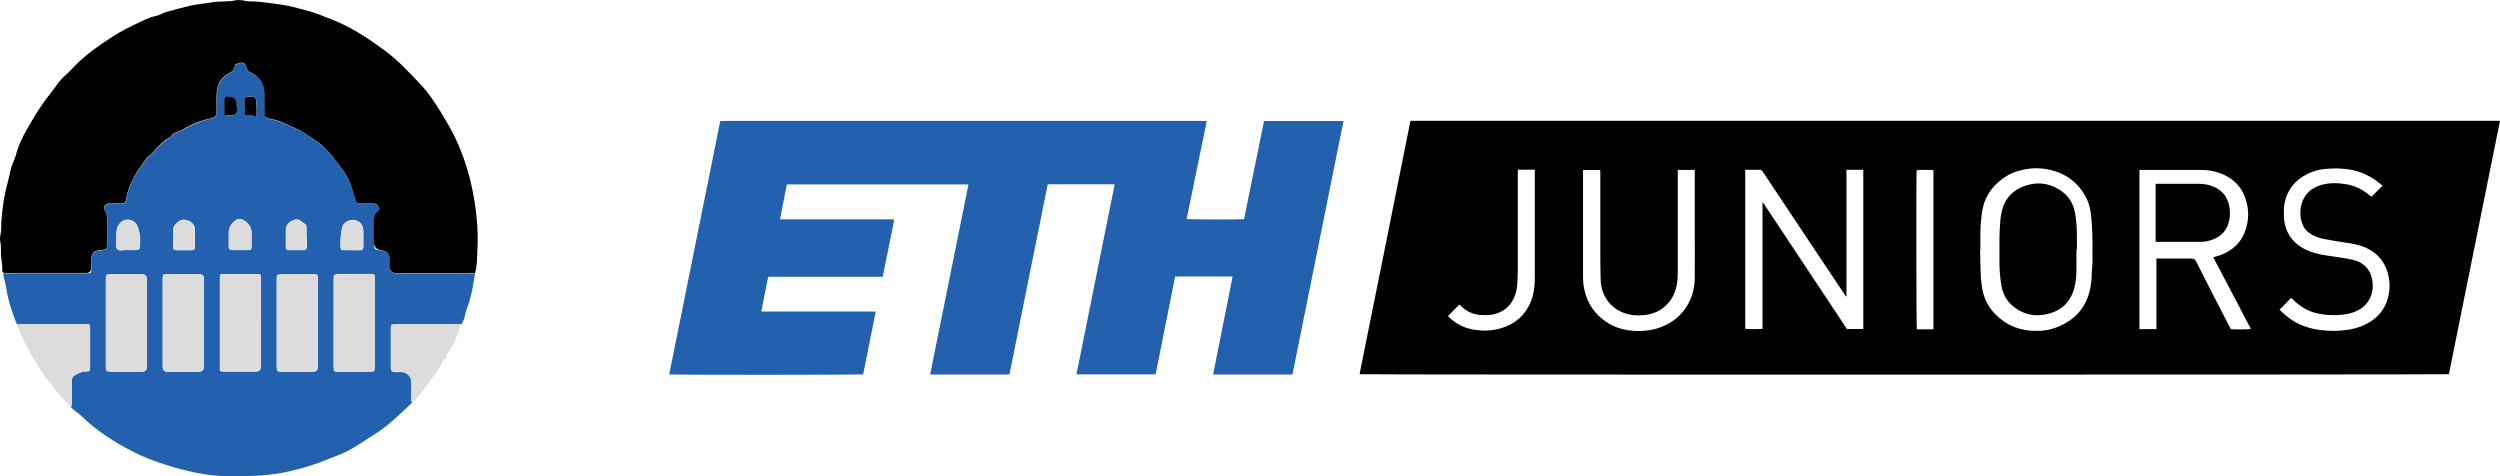<?xml version="1.0" encoding="UTF-8"?><svg id="a" xmlns="http://www.w3.org/2000/svg" viewBox="0 0 157.53 30.01"><path d="m25.98,25.36c-.78.74-1.54,1.5-2.46,2.06-.6.37-1.16.79-1.8,1.09-.28.13-.58.23-.86.35-.96.4-1.95.71-2.97.91-1.14.23-2.3.24-3.46.24s-2.33-.24-3.45-.56c-.91-.26-1.81-.58-2.66-1.02-1.15-.59-2.23-1.28-3.16-2.19-.22-.21-.5-.36-.7-.6.1-.1.06-.22.06-.34v-1.25c0-.17.03-.31.19-.4.22-.12.43-.25.7-.24q.27,0,.27-.28v-2.42c0-.27,0-.28-.28-.29H1.06c-.29-.73-.55-1.46-.66-2.24-.04-.25-.11-.49-.17-.73-.02-.08-.03-.16,0-.24.29.04.57.01.86.01h4.34c.32,0,.33,0,.33-.34,0-.19-.01-.38,0-.57,0-.28.14-.44.41-.51.08-.02.17-.02.25-.03.31-.03.32-.04.33-.34v-1.54c0-.2.01-.38-.12-.57-.17-.24,0-.48.3-.48h.72c.17,0,.28-.06.31-.26.14-1,.71-1.79,1.27-2.58.01-.02.03-.04.05-.05.53-.38.83-1.01,1.46-1.28.02,0,.03-.03.04-.05.12-.2.33-.26.52-.34.08-.03.15-.06.23-.1.54-.32,1.11-.56,1.73-.69.31-.07.38-.14.39-.45,0-.38-.01-.76.01-1.14.03-.43.16-.81.54-1.11.22-.18.6-.26.61-.65,0-.05.06-.07.1-.09.28-.13.57-.17.67.29.02.1.04.17.15.21.61.27.95.73.94,1.41v1.22c0,.14.03.23.18.26.07.01.13.06.2.07.57.1,1.08.37,1.6.6.42.19.79.44,1.16.7.57.39,1.03.89,1.43,1.43.28.38.59.74.78,1.19.14.33.24.67.34,1.01.12.4.11.41.53.41h.65c.18,0,.29.11.36.25s-.05.23-.14.3c-.17.13-.2.3-.19.51.01.45,0,.91,0,1.36s0,.46.47.52c.36.04.52.22.53.59v.39q0,.46.45.47h4.91c-.11.74-.23,1.47-.5,2.17-.13.34-.14.72-.36,1.03h-4.12q-.32,0-.32.32v2.43q0,.25.27.26h.43c.31.01.58.29.59.59v1c0,.11-.04.24.07.34v-.02Zm-13.13-4.98h0v-2.79q0-.31-.29-.31h-2.05q-.25,0-.26.27v5.55q0,.33.34.33h1.94q.31,0,.31-.32v-2.72h.01Zm-3.59,0h0v-2.75q0-.35-.33-.35h-1.97q-.29,0-.29.31v5.5q0,.33.34.33h1.94q.31,0,.31-.32v-2.72Zm11.77-.05h0v2.82q0,.26.26.26h2.05q.27,0,.28-.29v-5.58c0-.27-.01-.28-.29-.28h-2.01q-.29,0-.29.31v2.75h0Zm-1,.05v-2.82c0-.27-.01-.28-.29-.28h-2.01q-.29,0-.29.31v5.5q0,.33.34.33h1.94q.31,0,.31-.32c0-.91,0-1.81,0-2.72Zm-3.59,0h0v-2.82c0-.28-.01-.29-.28-.29h-2.05c-.25,0-.26,0-.26.26v5.61c0,.26,0,.27.29.27h1.97q.32,0,.32-.31v-2.72h.01Zm-8.44-4.63h.58c.16,0,.25-.07.24-.24,0-.24.04-.49-.01-.71-.06-.29-.09-.6-.35-.82-.29-.24-.73-.17-.94.13-.21.29-.19.6-.18.92,0,.22-.1.5.05.66.15.17.43.03.61.06Zm14.19,0h.5c.16,0,.21-.07.21-.21,0-.33.01-.67,0-1-.02-.27-.1-.5-.4-.63-.36-.15-.84.02-.93.41-.09.4-.13.82-.1,1.23,0,.13.06.2.19.19h.54-.01Zm-7.05,0h.5c.15,0,.22-.06.21-.21,0-.27-.01-.55,0-.82.02-.39-.19-.65-.49-.84-.16-.1-.38-.12-.54.01-.23.18-.4.41-.41.72v.93c0,.16.07.21.22.21h.51Zm-4.22-.74h0v.54c0,.15.07.21.22.21h.93c.13,0,.21-.04.21-.18,0-.39.01-.79,0-1.18-.02-.42-.66-.72-1-.46-.21.17-.37.32-.35.61.01.15,0,.31,0,.46h-.01Zm8.4-.04h0v-.64c0-.12-.05-.2-.15-.26-.08-.05-.16-.1-.23-.16-.14-.11-.3-.1-.44-.05-.29.11-.46.32-.47.64v1.03c0,.14.04.22.2.22h.9c.15,0,.21-.07.21-.22v-.57h-.02Zm-5.18-7.65c.11-.02.17-.03.22-.05.17-.04.38.07.5-.09.12-.16.06-.37.06-.55q0-.58-.59-.53c-.13.01-.2.05-.2.19v1.04h0Zm1.99,0c.09-.24.03-.48.03-.71.01-.53-.04-.56-.56-.51-.11.01-.17.05-.17.17v.81c0,.11.05.18.17.18.18,0,.35.02.53.05h0Z" fill="#2361ae"/><path d="m29.92,17.22h-4.91q-.45,0-.45-.47v-.39c0-.36-.17-.54-.53-.59q-.47-.06-.47-.52v-1.36c0-.2.02-.37.19-.51.09-.07.21-.16.14-.3s-.18-.25-.36-.25h-.65c-.42,0-.41,0-.53-.41-.1-.34-.2-.68-.34-1.01-.18-.45-.5-.81-.78-1.19-.4-.55-.86-1.05-1.43-1.43-.37-.25-.75-.51-1.16-.7-.52-.23-1.03-.51-1.6-.6-.07-.01-.13-.06-.2-.07-.15-.03-.18-.12-.18-.26v-1.22c0-.68-.33-1.14-.94-1.41-.11-.05-.12-.12-.15-.21-.1-.46-.39-.41-.67-.29-.04.02-.1.04-.1.09,0,.39-.39.47-.61.65-.38.3-.51.67-.54,1.11-.03.38,0,.76-.01,1.14,0,.31-.08.38-.39.45-.62.13-1.19.36-1.73.69-.07.04-.15.07-.23.1-.19.08-.41.14-.52.34-.01.02-.03.05-.04.05-.63.26-.93.9-1.46,1.28-.02.01-.04.03-.05.05-.56.79-1.13,1.59-1.27,2.58-.03.2-.14.26-.31.26h-.72c-.3,0-.47.24-.3.48.13.19.12.37.12.57v1.54c0,.3-.02.31-.33.34-.08,0-.17.01-.25.03-.27.07-.4.23-.41.51v.57q0,.34-.33.34H1.08c-.29,0-.57.03-.86-.01-.05-.04-.09-.09-.08-.15.03-.39-.1-.78-.08-1.17,0-.24,0-.47-.05-.71-.05-.22.06-.44.06-.67,0-.65.08-1.3.18-1.94.1-.61.29-1.2.41-1.8.07-.36.26-.66.35-1,.16-.63.45-1.2.77-1.75.42-.73.86-1.45,1.4-2.11.29-.35.5-.75.85-1.06.29-.25.54-.53.81-.8.67-.67,1.46-1.2,2.25-1.72.57-.37,1.18-.66,1.79-.95.31-.15.62-.29.96-.36.22-.04.41-.18.63-.24.5-.15,1.01-.28,1.52-.4.44-.1.89-.13,1.34-.21.48-.09.98-.02,1.46-.12.21-.05.45-.03.68.03.11.03.24.03.36.03.61,0,1.21.12,1.81.19.55.06,1.07.23,1.6.36.6.14,1.17.4,1.75.62.31.12.61.26.91.42.85.44,1.63.97,2.39,1.54.81.6,1.49,1.34,2.18,2.07.55.57.99,1.25,1.4,1.93.22.37.44.73.64,1.11.51,1,.89,2.05,1.15,3.14.18.76.3,1.53.38,2.31.06.67.08,1.33.04,1.99-.03.48,0,.97-.15,1.45h0Z"/><path d="m1.05,20.42h4.34c.27,0,.28.01.28.29v2.42c0,.27,0,.29-.27.28-.27,0-.48.13-.7.24-.15.08-.19.23-.19.4v1.25c0,.12.03.24-.06.34-.7-.73-1.35-1.51-1.91-2.35-.52-.78-.95-1.62-1.34-2.48-.06-.13-.12-.26-.13-.41l-.02.02Z" fill="#dcdcdc"/><path d="m25.98,25.36c-.1-.1-.07-.22-.07-.34v-1c0-.31-.28-.58-.59-.59h-.43q-.26,0-.27-.26v-2.43c0-.31,0-.32.32-.32h4.12c-.23.68-.46,1.35-.92,1.92-.02.03-.03.06-.04.09-.04.03-.03.07-.01.11-.06.07-.14.14-.18.22-.21.55-.63.95-.95,1.43-.28.41-.61.81-.97,1.17h0Z" fill="#dcdcdc"/><path d="m28.08,22.55s-.02-.08.01-.11c.04.04.05.08-.01.11Z" fill="#e49800"/><path d="m12.84,20.38v2.72q0,.32-.31.32h-1.94q-.34,0-.34-.33v-5.55c0-.26,0-.27.26-.27h2.05q.29,0,.29.31v2.79h-.01Z" fill="#dcdcdc"/><path d="m9.26,20.38v2.72q0,.32-.31.32h-1.94c-.33,0-.34,0-.34-.33v-5.5c0-.3,0-.31.29-.31h1.97q.33,0,.33.35v2.75h0Z" fill="#dcdcdc"/><path d="m21.02,20.34v-2.75c0-.3,0-.31.29-.31h2.01c.28,0,.29,0,.29.28v5.58c0,.28,0,.29-.28.29h-2.05c-.25,0-.26,0-.26-.26v-2.82h0Z" fill="#dcdcdc"/><path d="m20.02,20.39v2.72q0,.32-.31.32h-1.94c-.33,0-.34,0-.34-.33v-5.5c0-.3,0-.31.29-.31h2.01c.28,0,.29.01.29.28v1.5c0,.44,0,.88,0,1.32Z" fill="#dcdcdc"/><path d="m16.44,20.39v2.72q0,.31-.32.31h-1.97q-.29,0-.29-.27v-5.61c0-.25.01-.26.26-.26h2.05c.27,0,.28.01.28.29v2.82h-.01Z" fill="#dcdcdc"/><path d="m7.99,15.76c-.18-.03-.46.11-.61-.06-.15-.16-.04-.43-.05-.66-.01-.32-.03-.63.18-.92.21-.3.66-.37.94-.13.27.22.29.53.35.82.05.23,0,.47.01.71,0,.17-.09.24-.24.24-.18,0-.36,0-.58,0Z" fill="#dcdcdc"/><path d="m22.18,15.77h-.54c-.14,0-.19-.06-.19-.19-.02-.42.01-.83.1-1.23.08-.39.56-.56.93-.41.31.13.39.35.4.63.02.33,0,.66,0,1,0,.15-.05.22-.21.21h-.5.01Z" fill="#dcdcdc"/><path d="m15.14,15.76h-.5c-.15,0-.22-.05-.22-.21v-.93c0-.31.18-.54.41-.72.16-.13.38-.12.54-.01.3.19.5.45.49.84-.01.27,0,.55,0,.82,0,.15-.06.22-.21.21h-.51Z" fill="#dcdcdc"/><path d="m10.91,15.02c0-.15.01-.31,0-.46-.03-.29.13-.44.35-.61.34-.26.97.04,1,.46.02.39,0,.79,0,1.18,0,.14-.08.18-.21.18h-.93c-.15,0-.22-.06-.22-.21v-.54h.01Z" fill="#dcdcdc"/><path d="m19.31,14.98v.57c0,.15-.05.22-.21.22h-.9c-.16,0-.2-.08-.2-.22v-1.03c0-.31.18-.53.47-.64.14-.06.3-.07.44.05.07.06.15.11.23.16.1.06.15.13.15.26v.64h.02Z" fill="#dcdcdc"/><path d="m14.13,7.32v-1.04c0-.14.07-.18.2-.19q.6-.05.59.53c0,.19.06.39-.06.55-.13.16-.34.05-.5.09-.06.01-.11.02-.22.05h0Z"/><path d="m16.12,7.32c-.18-.04-.36-.06-.53-.05-.12,0-.17-.06-.17-.18v-.81c0-.12.06-.16.17-.17.52-.06.57-.02.56.51,0,.23.06.47-.03.71h0Z"/><path d="m88.9,7.61h68.63c-1.07,5.33-2.15,10.65-3.22,15.97-.13.03-68.4.04-68.62,0h-.01c0-.06.01-.11.02-.16,1.06-5.26,2.12-10.52,3.17-15.78,0,0,.01-.01.02-.03h.01Zm27.46,11.06s-.02,0-.03.01c-.02-.02-.04-.05-.06-.07-.57-.85-1.14-1.71-1.71-2.56-1.16-1.75-2.33-3.49-3.49-5.24-.05-.07-.1-.11-.19-.11h-.91v10.02c.16.03.98.02,1.09,0v-7.95s.02,0,.03-.01c1.77,2.66,3.53,5.32,5.29,7.97h1.03v-10.03h-1.06v7.96h0Zm19.52,2.07v-4.45h2.19c.15,0,.23.03.31.18.65,1.29,1.31,2.57,1.97,3.85.07.14.15.28.22.42.3.03,1.15.02,1.26-.02-.27-.5-.53-1.01-.79-1.51s-.53-1-.79-1.5-.53-1-.79-1.5c.16-.05.31-.08.45-.13s.28-.12.41-.19c.51-.28.89-.68,1.11-1.22.31-.77.31-1.55,0-2.32-.21-.54-.59-.95-1.09-1.23-.49-.27-1.02-.4-1.57-.41h-3.96v10.01h0s0,.01,0,.02h1.06Zm-11.09-5.01h-.02c.01.53.02,1.06.04,1.59.01.3.05.6.1.9.15.85.62,1.5,1.31,2,.64.46,1.38.64,2.16.63.41,0,.82-.07,1.2-.22,1.16-.45,1.91-1.26,2.14-2.51.04-.24.08-.49.08-.74,0-.27.04-.54.05-.82v-1.3c0-.6-.03-1.2-.1-1.8-.04-.31-.11-.61-.24-.89-.54-1.12-1.45-1.75-2.67-1.93-.35-.05-.71-.05-1.06,0-.48.07-.95.21-1.37.47-.75.48-1.28,1.12-1.47,2-.1.47-.13.95-.15,1.43-.01.39,0,.79,0,1.18h0Zm-25.04-5.02v6.49c0,.35,0,.69.08,1.04.18.84.62,1.51,1.32,2,.62.44,1.33.61,2.08.62.55,0,1.08-.09,1.58-.31,1.21-.51,1.96-1.65,1.98-2.99.01-1.07,0-2.14,0-3.22v-3.63h-1.07v6.28c0,.3,0,.59-.05.89-.08.48-.26.91-.6,1.27-.38.41-.86.63-1.41.7-.43.05-.86.03-1.27-.11-.97-.33-1.5-1.16-1.53-2.11-.04-1.44-.01-2.88-.02-4.32v-2.34c0-.08,0-.17-.01-.26h-1.08Zm43.89,8.8c.43.44.89.78,1.44,1,.69.28,1.4.34,2.13.34.16,0,.33-.03.49-.04.46-.04.9-.15,1.32-.35.75-.36,1.26-.92,1.46-1.74.1-.4.12-.8.05-1.2-.19-1.04-.79-1.72-1.8-2.04-.42-.14-.87-.18-1.3-.25-.35-.06-.7-.11-1.04-.18-.3-.06-.58-.17-.83-.34-.21-.13-.37-.31-.46-.54-.2-.48-.19-.97-.03-1.45.2-.56.62-.89,1.18-1.06.54-.16,1.1-.14,1.65-.04.5.1.94.3,1.33.62.07.06.14.11.2.16.23-.23.46-.46.69-.69,0,0,0-.02-.02-.03-.31-.27-.64-.5-1.02-.68-.58-.28-1.2-.37-1.84-.39-.17,0-.35.02-.52.02-.48.02-.93.13-1.36.35-.75.37-1.22.97-1.4,1.79-.06.27-.05.53-.05.8,0,.18.02.36.06.54.11.48.33.88.7,1.21.35.31.77.51,1.22.63.48.14.98.18,1.47.26.28.04.57.09.85.15.17.04.34.09.49.17.44.24.69.61.78,1.11.14.78-.17,1.61-1.04,1.98-.3.13-.62.19-.95.22-.49.04-.98.02-1.46-.09-.6-.13-1.1-.44-1.53-.86-.04-.04-.08-.08-.13-.12-.24.24-.48.48-.72.73h-.01Zm-48-8.8v6.27c0,.28-.02.55-.03.83-.01.26-.05.52-.14.77-.2.59-.58.99-1.18,1.18-.31.1-.62.11-.94.09-.5-.02-.93-.21-1.29-.57-.03-.03-.06-.05-.1-.09-.24.25-.49.47-.72.73.2.21.43.38.67.52.46.26.96.36,1.48.39.43.02.86-.04,1.27-.17.84-.27,1.44-.8,1.78-1.61.19-.46.27-.94.27-1.43v-6.93h-1.06v.02Zm26.19,10.03v-10.01c-.11-.03-.91-.04-1.06,0-.03.2-.02,9.93.01,10.02h1.05Z"/><path d="m84.66,7.61c-1.07,5.33-2.15,10.65-3.22,15.99h-5c.41-2.07.82-4.12,1.23-6.18h-3.62c-.41,2.05-.82,4.1-1.23,6.16-.08,0-.16.01-.24.01h-4.75c.8-4,1.61-7.98,2.41-11.98h-4.22c-.8,3.99-1.61,7.97-2.41,11.98-.08,0-.16.01-.24.01h-4.76c.81-4,1.61-7.99,2.41-11.95,0-.02,0-.03,0-.03h-11.39s-.03,0-.05.01c-.14.72-.29,1.44-.43,2.19h7.18v.12c-.2.99-.4,1.97-.6,2.96-.03.14-.05.29-.08.43-.02.1-.02.11-.13.11h-7.1c-.02.06-.04.12-.05.17-.09.45-.18.9-.27,1.35-.04.22-.08.43-.13.67h7.21c-.27,1.33-.53,2.65-.79,3.96-.14.03-11.93.04-12.21,0,0-.05,0-.11.02-.16.15-.74.3-1.48.45-2.22.12-.59.24-1.19.36-1.78.11-.53.21-1.07.32-1.6.15-.76.31-1.52.46-2.28.18-.91.37-1.82.55-2.74.15-.72.29-1.45.44-2.17.18-.88.35-1.77.53-2.65.02-.12.05-.25.08-.37h30.64c0,.06,0,.11-.02.16-.2.97-.4,1.94-.6,2.91-.2.96-.39,1.92-.59,2.89-.01.07-.03.15-.05.22.11.03,3.42.04,3.62.01.42-2.05.84-4.11,1.26-6.18h5l.02-.02Z" fill="#2361ae"/><path d="m135.83,11.58h2.65c.29,0,.58.03.86.13.62.21,1,.63,1.13,1.27.07.36.06.72-.04,1.07-.18.59-.59.93-1.17,1.1-.22.07-.45.09-.68.09h-2.75v-3.66h0Z"/><path d="m130.84,15.73c0,.43,0,.86,0,1.28,0,.4-.04.81-.15,1.2-.25.86-.83,1.38-1.69,1.58-.68.16-1.33.07-1.92-.32-.54-.35-.87-.85-.97-1.49-.08-.48-.12-.96-.12-1.44v-1.59c0-.32.03-.64.05-.96.01-.25.05-.49.11-.74.18-.73.65-1.23,1.34-1.5.79-.31,1.56-.25,2.29.21.55.35.87.85.98,1.49.09.51.11,1.03.11,1.54v.73h-.03Z"/></svg>